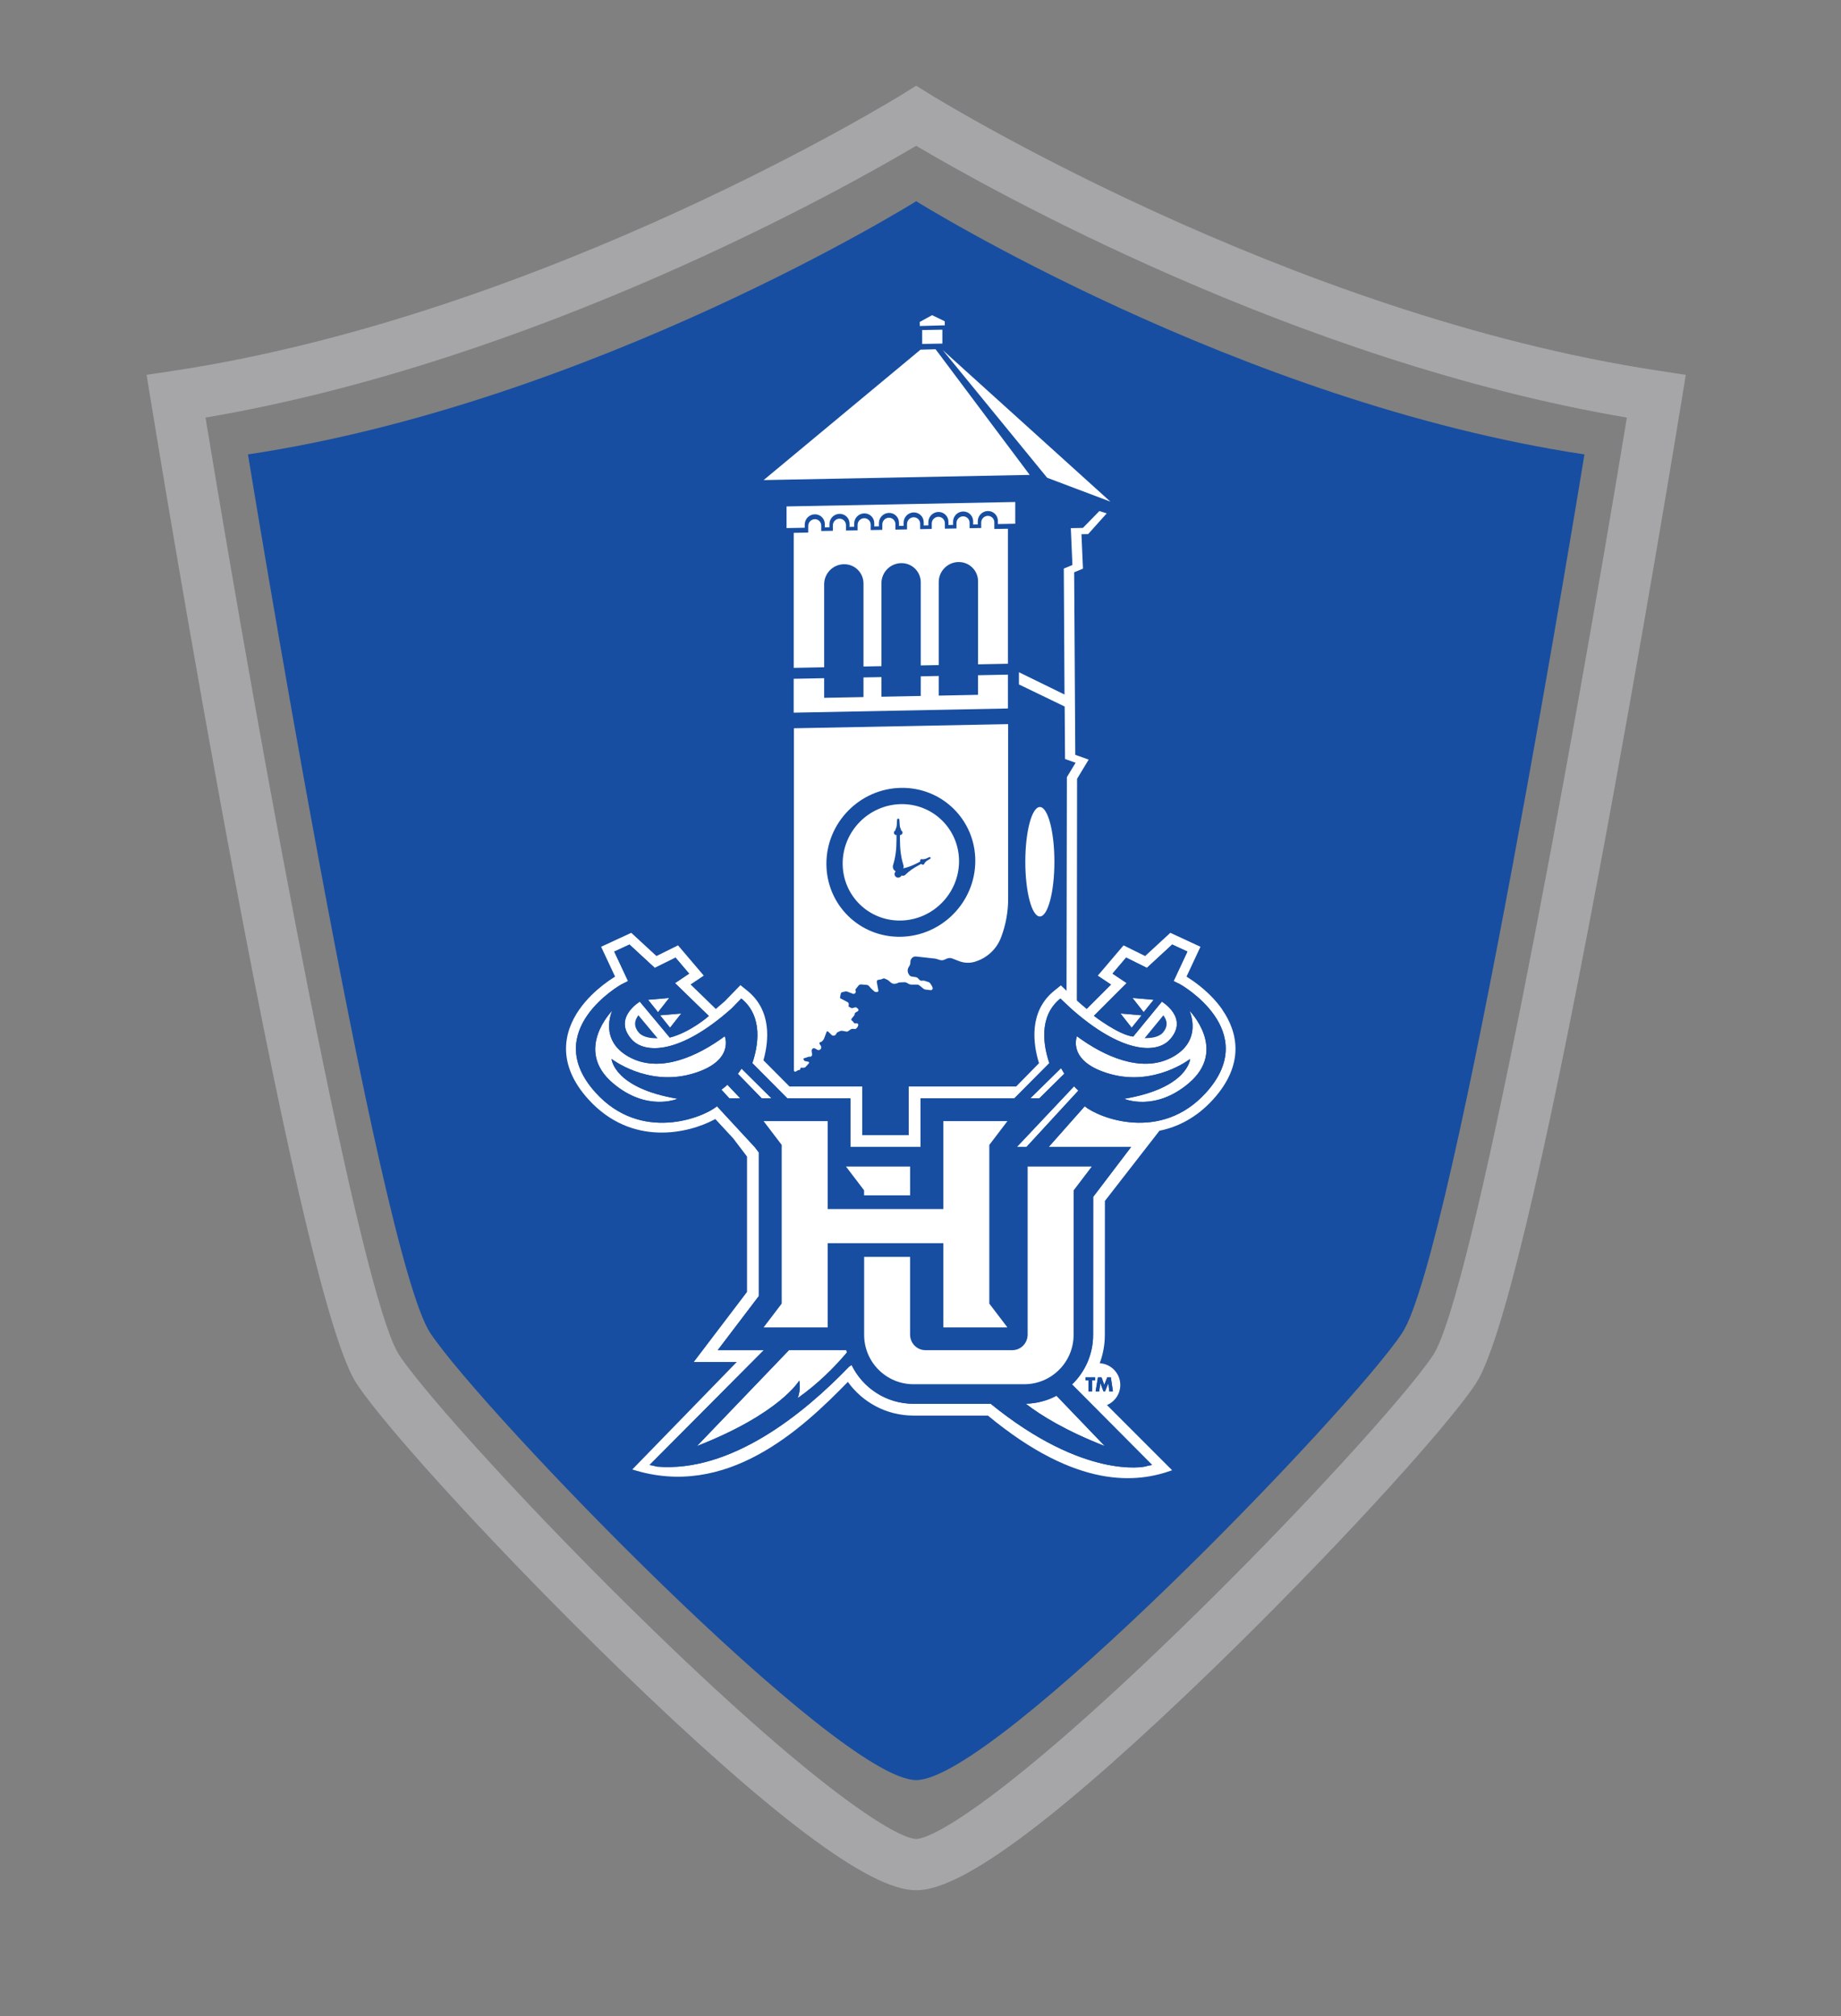 <svg xmlns="http://www.w3.org/2000/svg" id="Layer_17" data-name="Layer 17" viewBox="0 0 589.77 645.7"><rect x="0" y="0" width="589.77" height="645.7" fill="#808080" stroke="none"/><defs><style>      .cls-1 {        fill: #174ea1;      }      .cls-2 {        stroke: #221f1f;        stroke-miterlimit: 10;      }      .cls-2, .cls-3 {        fill: #fff;      }      .cls-4 {        fill: #a6a6a9;      }    </style></defs><path class="cls-4" d="M537.04,119.59l-5.21-.78c-119.82-18.03-232.85-87.96-233.98-88.66l-2.76-1.72-1.59-.99-1.59,1-2.76,1.72c-1.13.7-114.29,70.65-233.97,88.66l-5.21.78-3.01.45.49,3.01.85,5.2c1.26,7.75,12.72,77.81,26.4,150.7,18.18,96.86,31.5,152.13,39.59,164.27,10.14,15.21,47.75,56.03,83.84,91.01,24.05,23.31,44.18,41.11,59.82,52.9,16.31,12.29,27.94,18.27,35.55,18.27s19.24-5.98,35.55-18.27c15.65-11.8,35.77-29.59,59.83-52.9,36.1-34.98,73.71-75.81,83.84-91.01,8.1-12.14,21.42-67.41,39.59-164.27,13.95-74.35,25.9-147.62,26.4-150.7l.85-5.2.49-3.01-3.01-.45ZM521.17,133.74c-18.39,111.73-49.73,281.78-62.12,300.36-8.41,12.61-43.2,51.11-81.61,88.32-54.2,52.53-78.26,66.54-83.94,66.54s-29.74-14.01-83.94-66.54c-38.4-37.22-73.2-75.72-81.61-88.32-12.39-18.58-43.73-188.63-62.11-300.36,106.34-18.05,205.03-73.65,227.66-87.04,22.63,13.39,121.32,68.99,227.66,87.04Z"></path><path class="cls-1" d="M293.51,64.45s-103.17,64.4-214.07,81.09c0,0,41.74,256.42,58.43,281.45,16.71,25.05,130.59,143.13,155.64,143.13s138.94-118.08,155.64-143.13c16.69-25.04,58.43-281.45,58.43-281.45-110.91-16.69-214.07-81.09-214.07-81.09Z"></path><g><g><ellipse class="cls-3" cx="333.12" cy="276" rx="4.66" ry="17.53"></ellipse><polygon class="cls-3" points="344.11 183.29 346.93 182.13 346.45 171.1 348.59 171.06 354.54 164.42 352.18 163.69 346.92 169.07 343.04 169.15 343.55 180.96 340.79 182.1 341.02 222.44 326.42 215.3 326.42 219.21 341.06 226.28 341.09 228.44 341.19 243.09 344.57 244.29 341.78 248.91 341.66 321.42 344.96 321.36 345.04 249.44 348.76 243.28 344.47 241.76 344.11 183.29"></polygon></g><g><polygon class="cls-3" points="294.89 111.99 244.63 153.76 329.87 152.1 299.72 111.86 294.89 111.99"></polygon><polygon class="cls-3" points="302 112.12 335.46 153.02 355.71 160.66 302 112.12"></polygon><polygon class="cls-3" points="254.26 228.25 322.89 226.91 322.89 216.07 313.32 216.26 313.32 222.54 300.72 222.79 300.72 216.5 294.97 216.61 294.97 222.9 282.37 223.15 282.37 216.86 276.62 216.97 276.62 223.26 264.02 223.5 264.02 217.21 254.26 217.4 254.26 228.25"></polygon><path class="cls-3" d="M261.02,166.29c-1.16.02-2.1.99-2.1,2.14v2.14l-4.65.09v43.24l9.75-.19v-26.58c0-3.48,2.82-6.36,6.3-6.42,3.48-.07,6.3,2.7,6.3,6.18v26.58l5.75-.11v-26.58c0-3.48,2.82-6.36,6.3-6.42h0c3.48-.07,6.3,2.7,6.3,6.18v26.58l5.75-.11v-26.58c0-3.48,2.82-6.36,6.3-6.42h0c3.48-.07,6.3,2.7,6.3,6.18v26.58l9.57-.19v-43.24l-4.36.08v-2.14c0-1.16-.95-2.08-2.1-2.06-1.16.02-2.1.99-2.1,2.14v1.74l-3.72.07v-1.74c0-1.16-.95-2.08-2.1-2.06h0c-1.16.02-2.1.99-2.1,2.14v1.74l-3.72.07v-1.74c0-1.16-.95-2.08-2.1-2.06-1.16.02-2.1.99-2.1,2.14v1.74l-3.72.07v-1.74c0-1.16-.95-2.08-2.1-2.06-1.16.02-2.1.99-2.1,2.14v1.74l-3.72.07v-1.74c0-1.16-.95-2.08-2.1-2.06-1.16.02-2.1.99-2.1,2.14v1.74l-3.72.07v-1.74c0-1.16-.95-2.08-2.1-2.06-1.16.02-2.1.99-2.1,2.14v1.74l-3.72.07v-1.74c0-1.16-.95-2.08-2.1-2.06h0c-1.16.02-2.1.99-2.1,2.14v1.74l-3.72.07v-1.74c0-1.16-.95-2.08-2.1-2.06Z"></path><path class="cls-3" d="M251.95,169.13l5.85-.11v-1.02c0-1.78,1.44-3.25,3.22-3.28,1.78-.03,3.22,1.38,3.22,3.16v1.02l1.48-.03v-1.02c0-1.78,1.44-3.25,3.22-3.28,1.78-.03,3.22,1.38,3.22,3.16v1.02l1.48-.03v-1.02c0-1.78,1.44-3.25,3.22-3.28,1.78-.03,3.22,1.38,3.22,3.16v1.02l1.48-.03v-1.02c0-1.78,1.44-3.25,3.22-3.28,1.78-.03,3.22,1.38,3.22,3.16v1.02l1.48-.03v-1.02c0-1.78,1.44-3.25,3.22-3.28s3.22,1.38,3.22,3.16v1.02l1.48-.03v-1.02c0-1.78,1.44-3.25,3.22-3.28,1.78-.03,3.22,1.38,3.22,3.16v1.02l1.48-.03v-1.02c0-1.78,1.44-3.25,3.22-3.28,1.78-.03,3.22,1.38,3.22,3.16v1.02l1.48-.03v-1.02c0-1.78,1.44-3.25,3.22-3.28s3.22,1.38,3.22,3.16v1.02l5.56-.11v-6.96l-73.26,1.42v6.96Z"></path><path class="cls-3" d="M254.28,342.77l.21.39c.18.16.52.04.7-.12.19-.17.42-.27.67-.31.16-.02.31-.09.46-.16l.1-.46c.02-.09.1-.15.19-.15.46.02,1.18.08,1.43-.21l1.07-1.17c.17-.18.07-.48-.18-.53l-1.07-.21c-.18-.04-.37-.36-.47-.59-.05-.11,0-.24.12-.28l1.5-.5c.1-.04.22-.06.33-.03.43.1.86-.27.81-.73l-.13-1.12c-.04-.38.18-.78.56-.86.19-.04.39-.02.57.09l.61.37c.8.49,1.7-.44,1.19-1.23l-.4-.62c-.14-.22-.02-.51.23-.56.14-.03.27-.07.39-.15.39-.27.69-.65.86-1.1l.77-2.03c.08-.2.33-.26.49-.11l1.08,1.06c.47.46,1.27.28,1.52-.34h0c.1-.25.29-.45.53-.56l.58-.27c.28-.13.59-.17.89-.12l1.02.19c.29.11.61.06.86-.12l.59-.44c.29-.21.65-.31,1.02-.28l.57.06s.06,0,.1-.01c.66-.27,1.65-2.04-.02-1.78-.2.03-.4-.05-.51-.22l-.22-.33s-.02-.03-.03-.04l-.43-.38c-.16-.14-.17-.37-.04-.54l.85-1.05c.09-.11.14-.24.14-.38v-.14c.01-.13.08-.24.18-.32l.39-.27c.08-.05.16-.09.25-.12.42-.14.53-.68.19-.95l-.43-.35c-.09-.1-.34-.08-.51-.04l-.83.23c-.1.03-.2.02-.29-.03l-.86-.44s-.03-.05-.04-.08l.06-.71c.02-.26-.12-.52-.35-.64l-1.01-.55-1.2-.6c-.17-.08-.26-.27-.22-.45l.22-1.12c.05-.25.24-.44.49-.5l1.03-.22c.18-.04.37-.02.54.04l1.81.7c.11.04.23.05.35.03.48-.1.74-.63.53-1.06l-.08-.17c-.03-.05-.02-.11.02-.16l.99-1.26c.2-.26.52-.4.85-.37l1.79.15c.27.02.52.15.7.35l.63.71c.16.18.32.34.5.5l.67.58c.34.24,1.33.17,1.25-.24l-.48-2.54c-.01-.08-.02-.16-.03-.24v-.22c-.01-.25.16-.46.4-.5l.93-.17c.12-.02.23-.06.33-.11l.33-.15c.16-.08.35-.08.52,0l.84.38c.11.05.22.12.32.2l.85.72c.33.28.75.41,1.19.37l.2-.02c.29-.03.57-.11.82-.25h.03c.16-.1.35-.15.53-.16l1.58-.07c.21,0,.43.04.62.14l.81.44c.22.12.47.18.72.18h1.77c.32-.02.63.09.89.3l1.26,1.02c.19.15.41.24.65.27l1.65.19c.42.05.75-.35.63-.76l-.06-.19c-.04-.14-.1-.27-.18-.39l-.44-.71c-.17-.27-.42-.47-.72-.56l-1.26-.4c-.1-.03-.21-.04-.32-.04l-.53.04c-.1,0-.19,0-.28-.04l-.1-.03c-.12-.04-.23-.12-.32-.21l-.53-.55c-.16-.16-.36-.27-.58-.31l-1.46-.23c-.25-.04-.47-.17-.62-.37l-.14-.19c-.2-.26-.34-.56-.41-.89-.11-.51-.02-1.05.25-1.51l.29-.48c.2-.34.29-.73.28-1.12-.03-1.06.77-1.94,1.83-1.83l6.09.67c.14.02.27.04.41.09l1.08.34c.49.16,1.02.13,1.5-.08l.79-.35c.54-.24,1.16-.26,1.71-.04l2.14.83c1.61.62,3.39.73,5.06.23,3.84-1.13,7.03-4.01,8.46-7.87.02-.05.04-.1.06-.15,1.44-3.88,2.19-7.98,2.19-12.11v-55.99l-68.63,1.33v109.53ZM288.59,252.34c13.17-.26,23.85,10.21,23.85,23.38s-10.68,24.06-23.85,24.31c-13.17.26-23.85-10.21-23.85-23.38s10.68-24.06,23.85-24.31Z"></path><path class="cls-3" d="M288.59,294.83c10.29-.2,18.64-8.71,18.64-19s-8.34-18.48-18.64-18.28c-10.29.2-18.64,8.71-18.64,19s8.34,18.48,18.64,18.28ZM286.11,277.04c.74-2.34,1.09-4.99,1.09-8.12v-1.46c-.55-.04-.83-.31-.83-.81,0-.25.16-.49.45-.65,0-.14.03-.27.09-.39.22-.47.34-.87.36-1.25l.11-1.82c.01-.2.17-.35.37-.35h0c.2,0,.35.14.37.34l.11,1.82c.02.38.14.78.36,1.24.06.12.09.25.09.39.28.16.45.38.45.64,0,.23-.09.75-.83.84v1.46c0,3.12.36,5.77,1.09,8.07.05.17.08.34.08.52,0,.21-.04.41-.11.6,1.45-.3,2.98-.88,4.65-1.76l.78-.41c-.05-.16-.06-.3-.02-.43.05-.14.15-.24.3-.32.16-.08.35-.07.53.04.08-.03.16-.05.24-.06.32-.01.57-.07.79-.16l1.07-.48c.15-.07.32,0,.39.13.07.14.02.32-.12.4l-1.01.61c-.2.12-.39.3-.59.56-.05.07-.11.12-.18.17-.02.22-.12.38-.27.47-.11.06-.48.2-.77-.19l-.78.41c-1.78.94-3.19,1.94-4.3,3.05-.09.09-.18.16-.29.21-.08.04-.16.07-.24.1-.25.07-.52.05-.75-.05-.06.12-.13.24-.23.34-.22.22-.51.34-.82.35,0,0-.01,0-.02,0-.63,0-1.14-.5-1.15-1.13,0-.33.14-.65.38-.88-.57-.28-.93-.86-.93-1.5,0-.18.03-.35.08-.52Z"></path><polygon class="cls-3" points="301.89 110.04 301.89 105.59 295.42 105.71 295.42 110.16 301.89 110.04"></polygon><polygon class="cls-3" points="302.67 104.19 302.65 102.9 298.6 100.94 294.63 103.12 294.66 104.41 302.67 104.19"></polygon></g></g><g><g><path class="cls-3" d="M391.58,323.36c-2.39-3.44-5.37-6.13-7.69-7.93-1.34-1.05-2.53-1.84-3.32-2.34l-.47-.3,4.47-9.56-9.65-4.47-8.07,7.44-6.92-3.42-8.24,9.69,4.28,2.86-7.83,7.83-.44-.36c-.86-.71-1.76-1.48-2.67-2.3l-5.18-4.9-2.14,1.73c-8.26,6.69-6.68,17.09-4.97,22.83l.11.36-7.32,7.46h-34.42v15.59h-14.9v-15.59h-23.3l-8.34-8.38.09-.35c1.57-5.8,2.65-15.55-5.23-21.92l-2.23-1.81-5.01,5.16c-.83.74-1.66,1.45-2.45,2.11l-.43.36-8.09-7.85,4.23-2.83-8.24-9.69-6.92,3.42-8.07-7.44-9.65,4.47,4.47,9.56-.47.3c-.79.5-1.97,1.29-3.32,2.34-2.32,1.81-5.3,4.5-7.69,7.93-5,7.17-7.25,17.49,2.9,28.7,13.92,15.37,32.16,10.87,40.26,6.57l.43-.23,5.76,6.23,4.4,5.79v43.37l-17.04,22.42h13.77l-33.48,34.43c30.2,9.61,54.2-12.81,69.05-28.05,4.69,6.53,12.35,10.79,21.01,10.79h12.96s9.53,0,9.53,0h1.37c28.69,23.76,47.86,21.56,59.01,17.51l-20.88-20.88c2.51-1.07,4.27-3.54,4.27-6.43,0-3.72-2.92-6.75-6.59-6.97,1.06-2.82,1.64-5.87,1.64-9.06l.02-42.91,17.48-22.49c5.87-1.18,11.89-4.17,17.22-10.06,10.15-11.21,7.9-21.52,2.9-28.7ZM352.86,441.11l.9,2.43.95-2.43h1.15l.67,4.55h-1.15l-.32-2.62h-.01l-1.06,2.62h-.46l-1.02-2.62h-.01l-.37,2.62h-1.15l.75-4.55h1.13ZM386.35,349.95c-14.49,16-34.33,8.09-38.86,4.37l-11.55,13.04h26.41l-12.15,15.98-.02,44.19c0,6.24-2.59,11.87-6.75,15.88l25.66,25.79c-.99.13-2.35.52-2.35.52,0,0-19.36,4.29-49.37-20.12h-2.22s-9.53,0-9.53,0h-12.96c-8.74,0-16.29-5.08-19.86-12.44l-.85.61c-14.65,15.23-37.88,33.95-61.51,31.96,0,0-1.36-.38-2.35-.52l36.59-36.77h-14.76l13.2-17.37v-45.92l-1.31-1.72-12.12-13.11c-4.51,3.71-24.37,11.65-38.87-4.36-18.01-19.89,8.2-34.65,8.2-34.65l2.18-1.08-4.42-9.45,4.87-2.26,8.11,7.48,6.65-3.29,4.36,5.13-4.53,3.03,10.84,10.53s-5.82,5.19-12.51,6.92l-9.61-11.51s-8.72,5.17-2.64,12.05c4.25,4.81,15.71,4.73,32.06-9.88l3.09-3.18c7.26,5.88,5.28,15.6,3.54,20.7l11.22,11.28h20.21v15.59h22.46v-15.59h30.04l11.22-11.28c-1.74-5.1-3.72-14.82,3.54-20.7l3.21,3.04c16.35,14.62,27.69,14.83,31.94,10.02,6.07-6.88-2.64-12.05-2.64-12.05l-9.18,11.19c-4.74-.56-12.59-6.65-12.59-6.65l10.49-10.49-4.53-3.03,4.36-5.13,6.65,3.29,8.11-7.48,4.87,2.26-4.42,9.45,2.18,1.08s26.21,14.76,8.2,34.65ZM347.77,442.11v-1h3.06v1h-.95v3.55h-1.15v-3.55h-.95ZM210.69,332.56l-1.44-.07c-2.29-.12-3.84-.89-4.57-1.72-1.6-1.81-1.44-3.54-.65-4.87l.46-.76,6.19,7.42ZM366.67,332.52l6.04-7.36.46.78c.78,1.33.92,3.04-.67,4.83-.71.81-2.2,1.55-4.4,1.67l-1.43.08Z"></path><path class="cls-3" d="M232.18,331.88c-8.73,6.47-20.46,11.7-29.95,7-10.77-5.33-6.09-15.2-6.09-15.2,0,0-12.42,12.53.21,23.24,10.94,9.27,20.72,4.99,20.72,4.99-20.5-3.44-21.16-12.76-21.16-12.76,0,0,11.31,8.78,25.49,4.86,14.18-3.92,10.78-12.13,10.78-12.13Z"></path><polygon class="cls-3" points="214.38 319.63 207.6 320.21 210.8 324.19 214.38 319.63"></polygon><polygon class="cls-3" points="214.65 329.16 218.24 324.6 211.45 325.18 214.65 329.16"></polygon><path class="cls-3" d="M231.1,349.01l2.56,2.77h3.49l-4.11-4.35c-.63.56-1.28,1.09-1.93,1.58Z"></path><path class="cls-3" d="M237.55,342.25c-.37.58-.76,1.13-1.18,1.67l7.65,7.85h3.13l-9.6-9.53Z"></path><polygon class="cls-3" points="366.38 324.19 369.58 320.21 362.8 319.63 366.38 324.19"></polygon><polygon class="cls-3" points="362.53 329.16 365.73 325.18 358.95 324.6 362.53 329.16"></polygon><polygon class="cls-3" points="276.81 382.85 291.56 382.85 291.56 373.61 271.01 373.61 276.81 381.23 276.81 382.85"></polygon><polygon class="cls-3" points="302.19 425.14 322.74 425.14 316.94 417.51 316.94 366.68 322.74 359.06 302.19 359.06 302.19 387.23 265.16 387.23 265.16 359.06 244.62 359.06 250.41 366.68 250.41 417.51 244.62 425.14 265.16 425.14 265.16 398.17 302.19 398.17 302.19 425.14"></polygon><path class="cls-3" d="M329.21,427.44c-.01,2.79-2.2,4.99-4.92,4.99h-27.82c-2.71,0-4.9-2.19-4.92-4.99v-24.89h-14.74v24.97c.01,8.74,7.1,15.82,15.83,15.82h35.46c8.74,0,15.82-7.08,15.82-15.82l.02-46.29,5.8-7.62h-20.54v53.83Z"></path><path class="cls-3" d="M340.96,343.89c-.38-.61-.73-1.21-1.05-1.8l-9.86,9.68h2.9l8-7.88Z"></path><path class="cls-3" d="M344.08,347.92l-18.34,19.44h3.08l16.62-18.06c-.48-.45-.93-.92-1.37-1.38Z"></path><path class="cls-3" d="M381.04,323.69s4.69,9.87-6.09,15.2c-9.49,4.69-21.22-.53-29.95-7,0,0-3.4,8.2,10.78,12.13,14.18,3.92,25.49-4.86,25.49-4.86,0,0-.65,9.33-21.16,12.76,0,0,9.79,4.29,20.72-4.99,12.63-10.71.21-23.24.21-23.24Z"></path><path class="cls-3" d="M252.75,432.43l-29.48,30.72c26.68-10.45,32.77-20.97,32.77-20.97,0,0,.64,2.76-.51,5.64,6.59-4.66,11.87-9.99,15.79-14.64-.06-.25-.12-.49-.18-.74h-18.39Z"></path><path class="cls-3" d="M328.6,449.59c4.96,3.83,12.91,8.7,25.32,13.56l-15.47-16.12c-2.95,1.57-6.3,2.48-9.85,2.56Z"></path></g><g><polygon class="cls-2" points="242.8 357.5 248.64 368.44 248.64 415.88 240.57 426.56 266.9 426.56 266.9 400.7 274.5 400.7 274.5 432.43 279.48 441.11 288.59 445.66 333.09 445.66 341.26 441.11 345.44 430.35 345.44 382.85 353.76 372.47 319.57 372.47 319.57 367.36 327.64 357.64 298.69 357.64 298.98 370.99 267.81 371.05 267.85 357.64 242.8 357.5"></polygon><path class="cls-1" d="M378.15,315.29l-2.18-1.08,4.42-9.45-4.87-2.26-8.11,7.48-6.65-3.29-4.36,5.13,4.53,3.03-10.49,10.49s7.85,6.09,12.59,6.65l9.18-11.19s8.72,5.17,2.64,12.05c-4.25,4.81-15.59,4.59-31.94-10.02l-3.21-3.04c-7.26,5.88-5.28,15.6-3.54,20.7l-11.22,11.28h-30.04v15.59h-22.46v-15.59h-20.21l-11.22-11.28c1.74-5.1,3.72-14.82-3.54-20.7l-3.09,3.18c-16.35,14.62-27.82,14.69-32.06,9.88-6.08-6.88,2.64-12.05,2.64-12.05l9.61,11.51c6.69-1.73,12.51-6.92,12.51-6.92l-10.84-10.53,4.53-3.03-4.36-5.13-6.65,3.29-8.11-7.48-4.87,2.26,4.42,9.45-2.18,1.08s-26.21,14.76-8.2,34.65c14.5,16.01,34.35,8.08,38.87,4.36l12.12,13.11,1.31,1.72v45.92l-13.2,17.37h14.76l-36.59,36.77c.99.13,2.35.52,2.35.52,23.63,1.99,46.86-16.73,61.51-31.96l.85-.61c3.57,7.37,11.12,12.45,19.86,12.45h12.96s9.53,0,9.53,0h2.22c30.01,24.41,49.37,20.12,49.37,20.12,0,0,1.36-.38,2.35-.52l-25.66-25.79c4.16-4.01,6.75-9.64,6.75-15.88l.02-44.19,12.15-15.98h-26.41l11.55-13.04c4.53,3.72,24.37,11.63,38.86-4.37,18.01-19.89-8.2-34.65-8.2-34.65ZM362.53,329.16l-3.58-4.56,6.79.58-3.2,3.98ZM366.38,324.19l-3.58-4.56,6.78.58-3.2,3.98ZM218.24,324.6l-3.58,4.56-3.2-3.98,6.79-.58ZM214.38,319.63l-3.58,4.56-3.2-3.98,6.79-.58ZM339.91,342.09c.32.59.67,1.19,1.05,1.8l-8,7.88h-2.9l9.86-9.68ZM291.56,373.61v9.24h-14.75v-1.62s-5.8-7.62-5.8-7.62h20.54ZM221.4,344.01c-14.18,3.92-25.49-4.86-25.49-4.86,0,0,.65,9.33,21.16,12.76,0,0-9.79,4.29-20.72-4.99-12.63-10.71-.21-23.24-.21-23.24,0,0-4.69,9.87,6.09,15.2,9.49,4.69,21.22-.53,29.95-7,0,0,3.4,8.2-10.78,12.13ZM233.66,351.77l-2.56-2.77c.65-.49,1.3-1.02,1.93-1.58l4.11,4.35h-3.49ZM236.37,343.92c.42-.54.82-1.09,1.18-1.67l9.6,9.53h-3.13l-7.65-7.85ZM255.52,447.81c1.15-2.88.51-5.64.51-5.64,0,0-6.09,10.53-32.77,20.97l29.48-30.72h18.39c.06.25.12.5.18.74-3.92,4.65-9.2,9.99-15.79,14.64ZM265.16,398.17v26.97s-20.54,0-20.54,0l5.8-7.62v-50.83l-5.8-7.62h20.54v28.17s37.03,0,37.03,0v-28.17h20.54l-5.8,7.62v50.83l5.8,7.62h-20.54v-26.97h-37.03ZM353.92,463.14c-12.41-4.86-20.36-9.73-25.32-13.56,3.55-.08,6.9-.99,9.85-2.56l15.47,16.12ZM349.75,373.61l-5.8,7.62-.02,46.29c0,8.74-7.08,15.82-15.82,15.82h-35.46c-8.74,0-15.82-7.08-15.82-15.82v-24.97s14.72,0,14.72,0v24.89c.01,2.79,2.2,4.99,4.92,4.99h27.82c2.71,0,4.9-2.19,4.92-4.99v-53.83h20.54ZM328.82,367.36h-3.08l18.34-19.44c.43.47.89.93,1.37,1.38l-16.62,18.06ZM380.83,346.93c-10.93,9.27-20.72,4.99-20.72,4.99,20.5-3.44,21.16-12.76,21.16-12.76,0,0-11.31,8.78-25.49,4.86-14.18-3.92-10.78-12.13-10.78-12.13,8.73,6.47,20.46,11.7,29.95,7,10.77-5.33,6.09-15.2,6.09-15.2,0,0,12.42,12.53-.21,23.24Z"></path><polygon class="cls-1" points="349.87 445.66 349.87 442.11 350.83 442.11 350.83 441.11 347.77 441.11 347.77 442.11 348.72 442.11 348.72 445.66 349.87 445.66"></polygon><polygon class="cls-1" points="350.98 445.66 352.12 445.66 352.49 443.04 352.51 443.04 353.52 445.66 353.98 445.66 355.05 443.04 355.06 443.04 355.38 445.66 356.53 445.66 355.86 441.11 354.72 441.11 353.76 443.54 352.86 441.11 351.73 441.11 350.98 445.66"></polygon></g></g></svg>